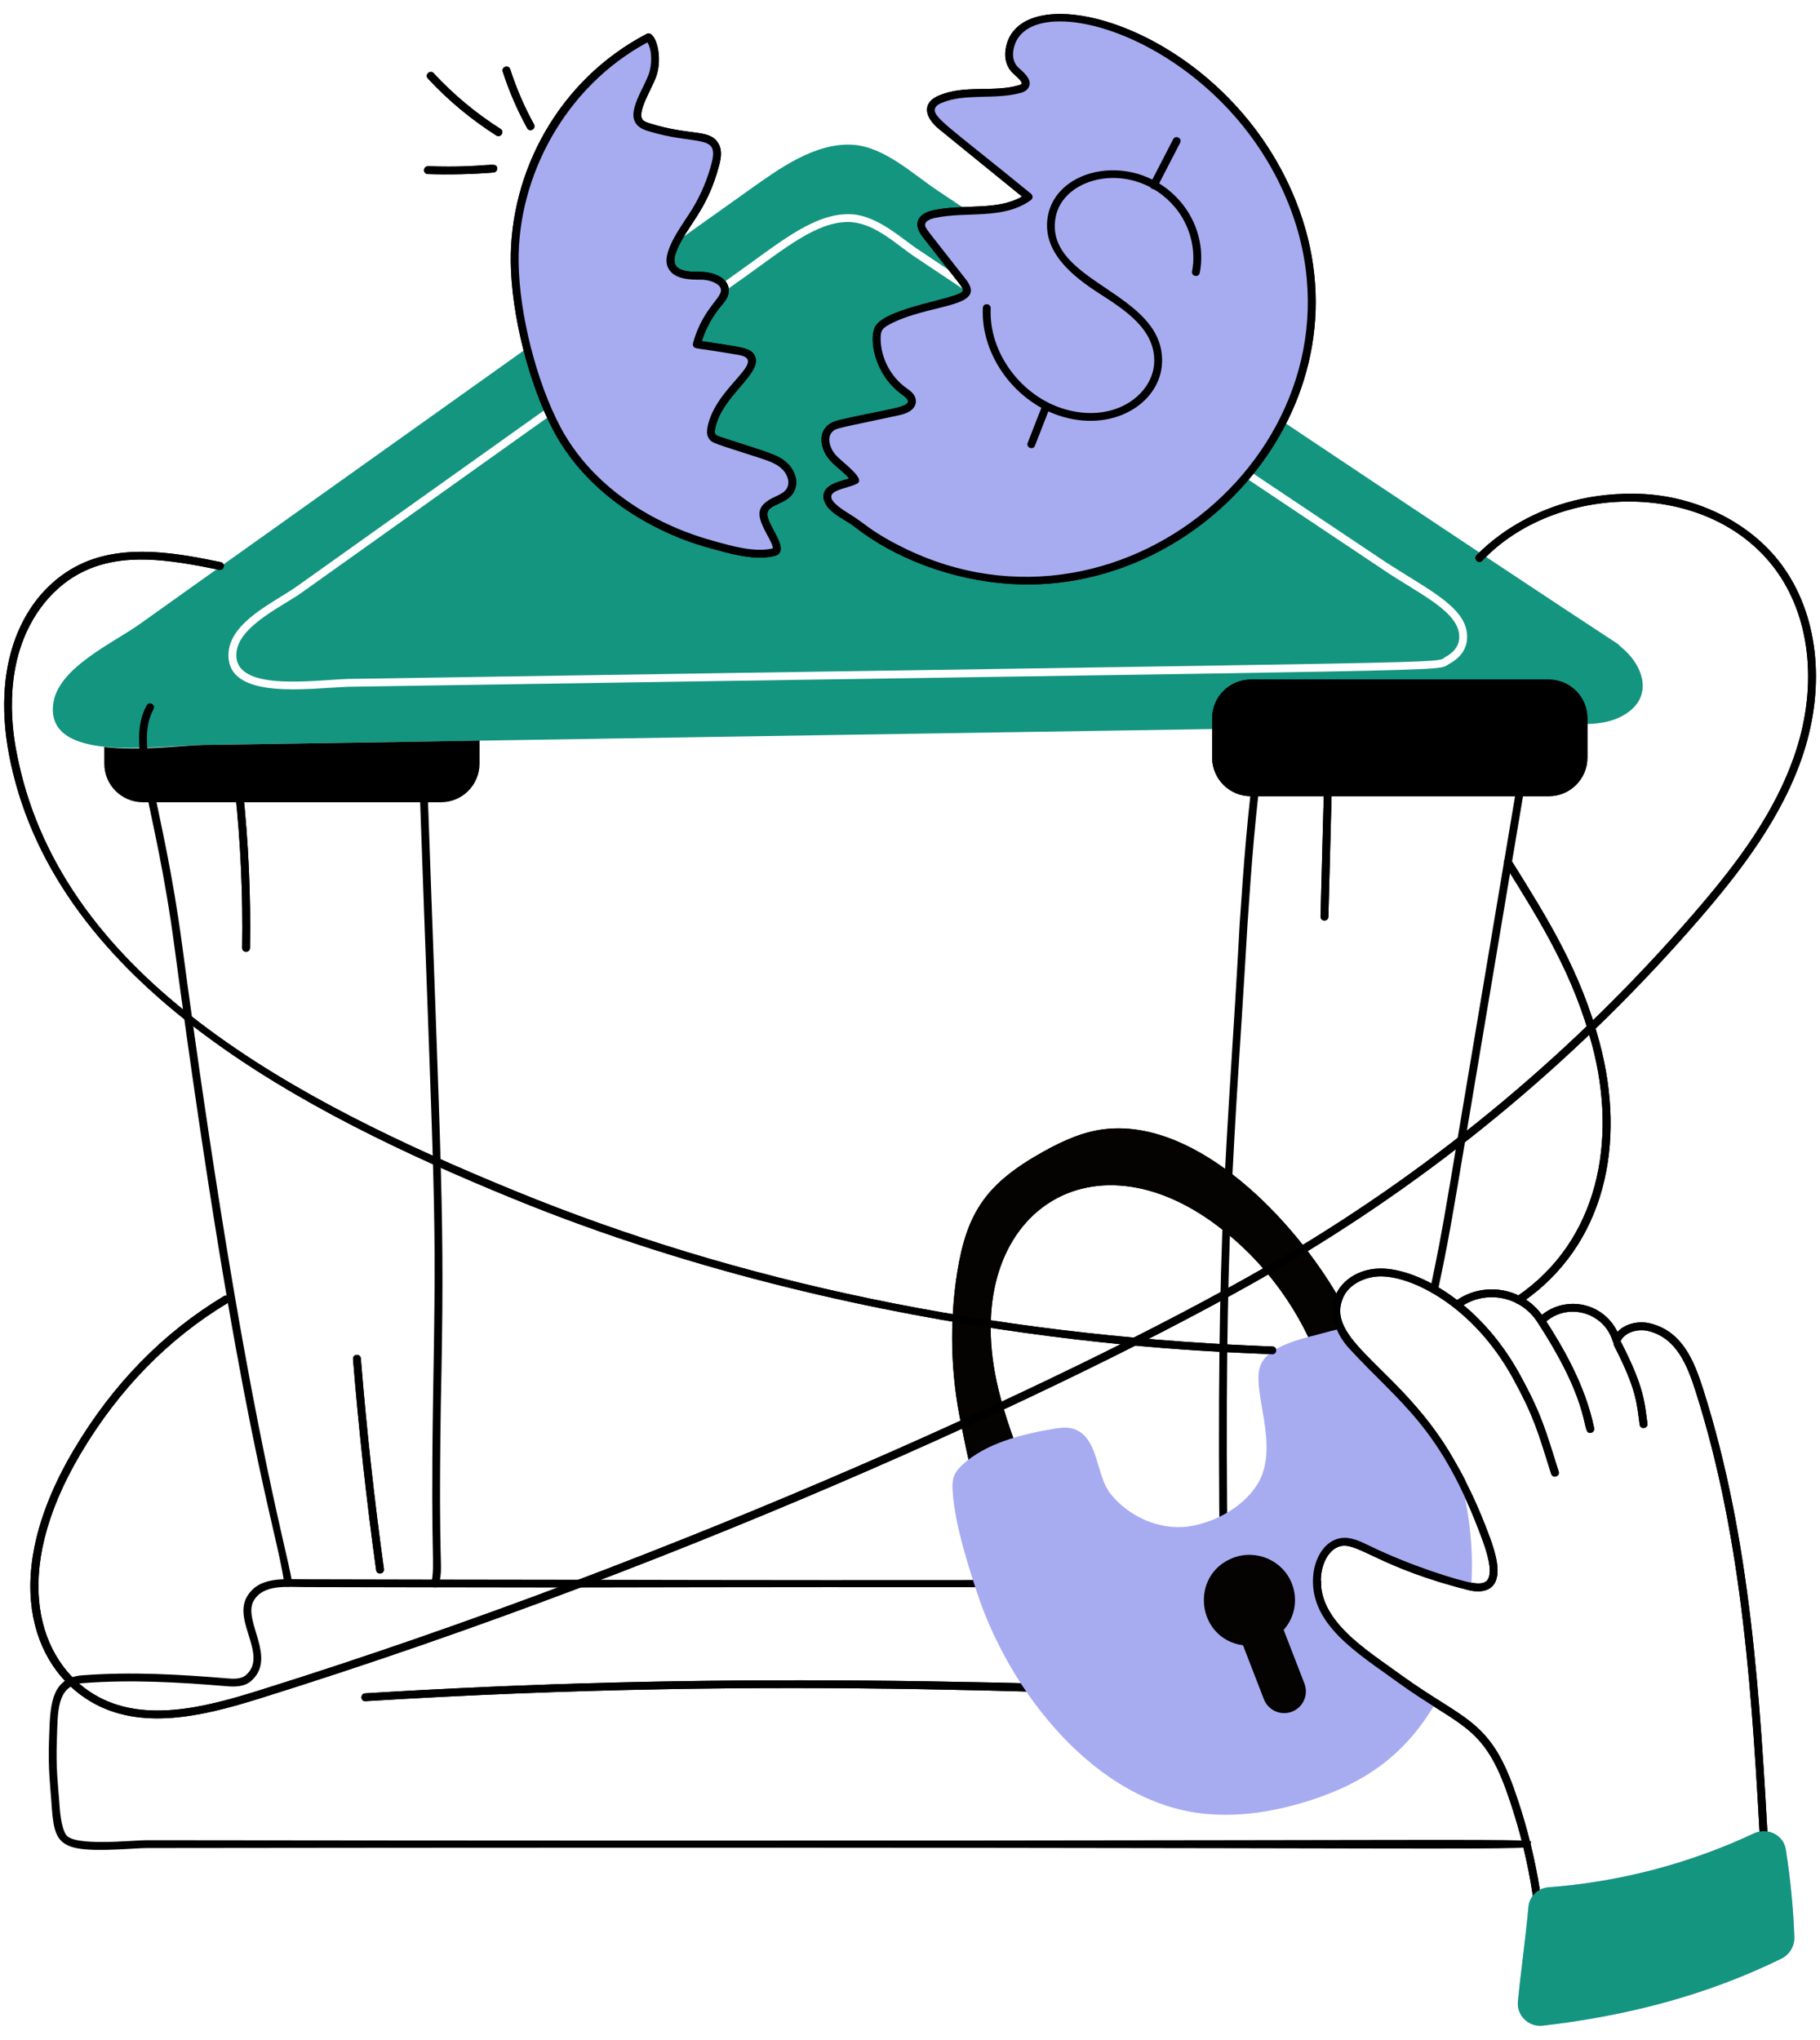 <svg xmlns="http://www.w3.org/2000/svg" width="116" height="130" viewBox="0 0 116 130" fill="none"><path d="M93 40.729C92.95 41.199 92.66 41.579 92.13 41.869C91.326 42.308 95.704 42.117 22.21 43.269C19.878 43.35 14.84 44.113 15.07 41.589C15.227 39.868 18.085 38.608 19.27 37.739C48.553 16.876 47.044 17.953 47.46 17.659C50.005 15.843 52.033 14.149 54.04 14.149C55.717 14.149 57.146 15.607 58.34 16.389L88.13 36.289C90.434 37.86 93.17 39.02 93 40.729Z" fill="#149580"></path><path d="M103.35 41.258C102.191 40.306 109.31 45.346 59.78 12.159C58.17 11.089 56.39 9.379 54.39 9.229C51.95 9.059 49.62 10.779 47.73 12.119C45.808 13.493 10.135 38.897 8.94 39.749C7.19 41.008 3.59 42.589 3.38 44.959C3.034 48.644 9.95 47.527 12.93 47.479C26.812 47.264 43.996 46.991 52.71 46.849C91.48 46.236 94.891 46.193 98.96 46.119C100.43 46.099 102.06 46.359 103.4 45.629C105.46 44.508 104.79 42.449 103.35 41.258ZM92.37 42.309C91.406 42.829 95.745 42.617 22.21 43.769C19.666 43.861 14.56 44.639 14.56 41.758C14.56 39.634 17.541 38.371 18.98 37.329C32.673 27.578 43.902 19.594 47.17 17.249C49.792 15.383 52.014 13.503 54.33 13.659C56.018 13.791 57.501 15.249 58.62 15.969L88.4 35.879C91.23 37.703 93.68 38.82 93.5 40.779C93.46 41.219 93.23 41.839 92.37 42.309Z" fill="#149580"></path><path d="M89.622 108.685C69.225 107.951 50.163 106.767 23.303 108.418C22.968 108.452 22.945 107.938 23.272 107.919C45.053 106.58 64.096 107.003 89.633 108.186C89.957 108.201 89.945 108.685 89.622 108.685Z" fill="black"></path><path d="M98.714 50.743H79.718C78.359 50.743 77.257 49.641 77.257 48.281V45.774C77.257 44.414 78.359 43.312 79.718 43.312H98.714C100.074 43.312 101.176 44.414 101.176 45.774V48.281C101.176 49.641 100.074 50.743 98.714 50.743Z" fill="black"></path><path d="M73.958 34.809C84.586 28.862 86.961 15.771 78.354 6.675C76.564 4.784 74.406 3.23 72.019 2.185C70.268 1.419 67.41 0.606 65.558 1.501C64.456 2.033 63.851 3.684 64.757 4.508C65.075 4.797 65.575 5.198 65.291 5.521C65.216 5.608 65.1 5.647 64.99 5.678C63.345 6.142 61.504 5.658 59.93 6.322C59.008 6.711 59.253 7.421 60.024 8.047C61.87 9.547 63.716 11.047 65.561 12.547C63.889 13.77 61.551 13.207 59.527 13.646C59.175 13.723 58.768 13.899 58.718 14.255C58.681 14.511 58.849 14.745 59.008 14.948C61.467 18.088 61.71 18.255 61.6 18.612C61.395 19.276 58.464 19.434 56.555 20.467C56.04 20.745 55.876 20.98 55.878 21.568C55.883 22.879 56.553 24.171 57.621 24.931C57.845 25.09 58.111 25.269 58.126 25.543C58.148 25.932 57.673 26.129 57.291 26.21C53.2 27.086 53.168 27.036 52.855 27.359C52.387 27.843 52.64 28.676 53.092 29.175C53.543 29.675 54.16 30.027 54.514 30.6C53.925 30.923 52.26 31.003 52.862 32.032C53.186 32.586 54.101 32.961 54.609 33.364C59.509 37.249 67.452 38.449 73.958 34.809Z" fill="#A7ACF1"></path><path d="M64.604 37.225C60.631 37.019 56.918 35.511 54.454 33.56C53.951 33.162 53.009 32.782 52.646 32.158C52.477 31.87 52.439 31.605 52.532 31.37C52.746 30.827 53.565 30.677 54.125 30.491C53.79 30.092 53.298 29.775 52.906 29.343C52.356 28.734 52.12 27.761 52.675 27.185C52.973 26.879 53.406 26.786 53.722 26.718C57.116 25.934 58.647 25.96 57.497 25.15C55.723 23.887 55.348 21.561 55.793 20.799C56.506 19.569 61.208 19.033 61.362 18.538C61.422 18.343 61.251 18.236 58.811 15.103C58.113 14.208 58.564 13.6 59.474 13.403C61.403 12.983 63.569 13.45 65.138 12.526L59.867 8.241C58.897 7.454 58.762 6.545 59.833 6.092C61.51 5.384 63.267 5.904 64.923 5.438C64.973 5.424 65.069 5.396 65.103 5.357C65.201 5.245 64.881 4.955 64.589 4.693C64.177 4.319 64 3.775 64.09 3.162C64.823 -1.914 78.112 1.613 82.588 12.798C87.65 25.444 76.769 37.86 64.604 37.225ZM64.584 3.234C64.519 3.678 64.64 4.064 64.924 4.323L64.998 4.389C65.337 4.693 65.905 5.201 65.48 5.686C65.363 5.819 65.209 5.876 65.058 5.919C63.441 6.374 61.507 5.928 60.027 6.553C59.81 6.644 59.688 6.733 59.63 6.84C59.313 7.417 60.37 7.972 65.719 12.353C65.847 12.457 65.841 12.653 65.709 12.749C63.958 14.03 61.582 13.456 59.58 13.891C59.445 13.92 59.002 14.035 58.965 14.29C58.931 14.532 59.033 14.559 61.561 17.802C63.015 19.661 59.196 19.322 56.675 20.686C56.228 20.927 56.128 21.084 56.128 21.568C56.133 22.801 56.76 24.012 57.765 24.727C58.025 24.91 58.354 25.143 58.376 25.53C58.401 25.971 58.025 26.309 57.344 26.455C53.386 27.313 53.299 27.26 53.035 27.533C52.687 27.893 52.889 28.579 53.277 29.008C53.728 29.507 55.198 30.51 54.633 30.82C53.847 31.25 51.651 31.24 54.121 32.742C55.184 33.39 55.472 33.862 57.553 34.893C71.879 41.997 87.974 27.597 82.123 12.984C77.842 2.276 65.23 -1.178 64.584 3.234Z" fill="black"></path><path d="M67.793 26.578C64.757 25.725 62.496 22.671 62.643 19.625C62.66 19.288 63.159 19.323 63.143 19.65C63.007 22.472 65.108 25.305 67.927 26.096C71.09 26.986 73.511 25.115 73.566 23.067C73.624 20.995 71.724 19.772 70.048 18.694C68.352 17.602 66.448 16.068 66.768 13.881C67.248 10.604 72.451 9.576 75.253 12.868C76.323 14.129 76.777 15.818 76.468 17.388C76.403 17.716 75.912 17.613 75.977 17.291C76.254 15.891 75.83 14.32 74.872 13.192C72.286 10.151 67.67 11.182 67.262 13.953C66.662 18.05 74.191 18.595 74.066 23.081C73.996 25.572 71.154 27.521 67.793 26.578Z" fill="black"></path><path d="M73.315 11.694L74.773 8.873C74.924 8.581 75.369 8.808 75.216 9.103L73.758 11.923C73.609 12.216 73.162 11.989 73.315 11.694Z" fill="black"></path><path d="M65.501 28.221L66.4 25.918C66.519 25.609 66.987 25.792 66.865 26.099L65.966 28.403C65.846 28.711 65.379 28.528 65.501 28.221Z" fill="black"></path><path d="M45.275 34.677C41.249 33.549 37.471 31.047 35.507 27.348C33.947 24.411 32.845 20.022 32.806 16.699C32.739 11.121 35.796 5.269 41.336 2.38C41.856 2.944 41.838 4.146 41.564 4.862C41.29 5.579 40.842 6.231 40.669 6.978C40.509 7.667 40.759 7.919 41.319 8.094C43.975 8.929 45.112 8.459 45.582 9.288C45.775 9.627 45.703 10.049 45.606 10.426C45.335 11.484 44.907 12.501 44.341 13.435C43.793 14.341 42.492 16.009 42.767 16.858C42.986 17.534 43.902 17.583 44.612 17.573C45.322 17.564 46.263 17.876 46.198 18.583C46.132 19.291 45.029 19.655 44.41 21.945C47.142 22.377 47.755 22.366 47.911 22.86C48.18 23.714 45.711 25.246 45.336 27.287C45.245 27.783 45.417 27.945 45.868 28.093C49.046 29.129 49.454 29.212 49.959 29.655C50.368 30.013 50.624 30.603 50.432 31.112C50.137 31.891 49.046 31.838 48.723 32.468C48.306 33.282 50.128 35 49.287 35.197C49.105 35.24 46.491 35.017 45.275 34.677Z" fill="#A7ACF1"></path><path d="M45.401 34.972C45.189 34.9 43.471 34.539 41.197 33.278C38.577 31.823 36.533 29.813 35.286 27.466C33.719 24.515 32.596 20.089 32.555 16.702C32.487 10.958 35.604 5.087 41.22 2.158C41.758 1.882 42.306 3.618 41.798 4.951C41.496 5.737 40.596 7.155 40.956 7.625C41.045 7.739 41.22 7.802 41.393 7.856C44.064 8.696 45.244 8.183 45.8 9.164C46.035 9.58 45.957 10.067 45.848 10.488C45.071 13.516 43.709 14.429 43.092 16.076C42.689 17.148 43.458 17.341 44.609 17.323C45.492 17.326 46.529 17.723 46.447 18.606C46.411 18.985 46.161 19.265 45.949 19.517C45.405 20.168 44.987 20.932 44.73 21.742C47.236 22.139 47.939 22.119 48.149 22.784C48.493 23.874 45.956 25.297 45.582 27.332C45.519 27.675 45.586 27.739 45.946 27.855C49.025 28.859 49.554 28.969 50.124 29.467C50.571 29.859 50.913 30.547 50.665 31.2C50.471 31.713 50.017 31.923 49.617 32.108C48.779 32.495 48.681 32.644 49.339 33.854C49.682 34.487 50.083 35.268 49.344 35.441C49.155 35.485 48.952 35.514 48.739 35.529C47.657 35.602 46.435 35.263 45.401 34.972ZM41.264 2.701C36.011 5.529 32.991 11.255 33.055 16.696C33.095 20.012 34.194 24.343 35.727 27.231C36.928 29.493 38.904 31.433 41.439 32.841C43.552 34.012 45.377 34.437 45.537 34.49C46.677 34.812 48.116 35.215 49.23 34.954C49.26 34.968 49.264 34.947 49.255 34.892C49.222 34.687 49.058 34.385 48.899 34.093C48.216 32.839 48.118 32.249 49.407 31.654C49.752 31.495 50.076 31.345 50.197 31.023C50.359 30.596 50.101 30.112 49.794 29.843C49.417 29.512 48.888 29.341 48.424 29.189C45.508 28.239 45.364 28.261 45.161 27.913C45.031 27.69 45.054 27.438 45.09 27.243C45.574 24.613 49.122 22.944 47.008 22.609C44.268 22.145 44.311 22.25 44.2 22.08C44.162 22.021 44.15 21.948 44.169 21.879C44.853 19.353 46.403 18.836 45.826 18.211C45.61 17.977 45.085 17.811 44.615 17.823C44.09 17.826 42.824 17.847 42.529 16.936C42.209 15.941 43.561 14.241 44.128 13.305C44.682 12.39 45.098 11.401 45.364 10.364C45.844 8.487 44.348 9.308 41.244 8.333C39.48 7.781 40.859 6.007 41.331 4.773C41.565 4.16 41.58 3.219 41.264 2.701Z" fill="black"></path><path d="M85.745 89.038C84.905 89.008 84.485 88.028 84.215 87.229C82.975 83.618 80.625 80.388 77.565 78.099C69.071 71.72 60.761 77.949 63.775 89.079C64.802 92.945 66.704 96.341 66.605 97.528C66.565 98.008 66.255 98.499 65.785 98.599C65.495 98.659 65.195 98.569 64.925 98.449C62.415 97.359 61.765 93.209 61.265 90.778C60.595 87.599 60.505 84.298 61.015 81.079C61.632 77.245 62.881 75.409 66.535 73.379C67.795 72.679 69.135 72.079 70.555 71.949C76.414 71.388 82.477 77.739 85.335 82.709C85.016 83.346 85.162 84.65 86.155 85.749C86.495 86.118 86.845 86.479 87.195 86.829C87.195 86.849 87.205 86.868 87.205 86.888C87.335 87.729 86.765 89.079 85.745 89.038Z" fill="#040301"></path><path d="M82.342 100.932C82.747 101.977 82.508 103.102 81.816 103.876L83.139 107.294C83.415 108.008 83.061 108.811 82.347 109.087C81.633 109.363 80.831 109.008 80.555 108.294L79.225 104.858C76.269 104.448 75.793 100.368 78.587 99.287C80.072 98.713 81.768 99.447 82.342 100.932Z" fill="#040301"></path><path d="M96.654 82.641C101.905 79.085 103.083 72.67 101.484 66.633C100.287 62.118 98.251 58.857 95.893 55.081C95.716 54.798 96.147 54.538 96.317 54.816C98.696 58.626 100.751 61.917 101.967 66.505C103.64 72.82 102.375 79.369 96.935 83.055C96.66 83.24 96.382 82.827 96.654 82.641Z" fill="black"></path><path d="M81.094 86.315C81.091 86.315 81.089 86.315 81.086 86.315C79.828 86.164 56.509 86.138 32.658 76.373C19.367 70.932 3.721 62.857 0.676 48.593L0.591 48.178C-0.64 41.801 1.79 37.564 5.101 35.972C7.986 34.584 11.501 35.301 14.066 35.824C14.39 35.89 14.292 36.379 13.966 36.314C10.73 35.654 7.845 35.207 5.318 36.423C3.437 37.327 1.956 39.152 1.254 41.43C0.203 44.833 1.147 48.303 1.166 48.491C4.144 62.443 18.852 70.181 32.847 75.91C47.069 81.733 63.02 85.055 80.258 85.781L81.103 85.815C81.429 85.827 81.419 86.315 81.094 86.315Z" fill="black"></path><path d="M5.758 108.43C2.014 106.199 -0.081 100.433 4.74 92.338C7.202 88.201 10.405 84.927 14.258 82.611C14.54 82.441 14.8 82.868 14.516 83.039C10.734 85.313 7.59 88.528 5.17 92.594C0.507 100.424 2.543 105.933 6.013 108C9.071 109.824 12.973 108.839 16.39 107.772C43.429 99.33 69.881 87.161 81.93 80.005C91.748 74.177 100.509 66.84 107.971 58.197C110.576 55.182 113.164 51.844 114.463 47.869C115.859 43.594 115.362 39.256 113.134 36.263C108.895 30.574 99.461 30.746 94.688 35.518L94.469 35.739C94.239 35.972 93.879 35.623 94.113 35.386C94.213 35.322 97.611 31.383 104.161 31.467C107.895 31.492 111.487 33.216 113.534 35.965C115.86 39.087 116.384 43.596 114.937 48.025C113.608 52.094 110.862 55.616 108.35 58.525C100.852 67.208 92.049 74.579 82.186 80.435C70.555 87.341 44.444 99.537 16.539 108.249C12.963 109.365 8.972 110.347 5.758 108.43Z" fill="black"></path><path d="M15.434 60.407C15.491 57.051 15.336 53.663 14.974 50.338C14.94 50.016 15.434 49.946 15.472 50.284C15.836 53.63 15.991 57.039 15.934 60.415C15.93 60.746 15.43 60.741 15.434 60.407Z" fill="black"></path><path d="M23.973 100.067C23.36 95.635 22.864 91.11 22.5 86.617C22.472 86.289 22.972 86.245 22.998 86.577C23.362 91.06 23.856 95.576 24.47 99.999C24.514 100.325 24.02 100.4 23.973 100.067Z" fill="black"></path><path d="M84.166 58.411L84.439 48.136C84.449 47.803 84.949 47.817 84.939 48.15L84.666 58.425C84.656 58.758 84.156 58.744 84.166 58.411Z" fill="black"></path><path d="M98.095 126.049C98.085 121.953 97.377 117.924 95.99 114.073C94.484 109.908 92.967 110.016 89.108 107.231C86.649 105.425 83.313 103.509 83.716 100.258C83.838 99.282 84.411 98.216 85.42 98.032C86.071 97.921 86.677 98.22 87.263 98.503C89.926 99.802 92.967 100.736 93.815 100.872C94.302 100.966 94.629 100.912 94.791 100.712C95.076 100.35 94.979 99.499 94.5 98.184C91.816 90.858 89.07 89.291 85.97 85.917C84.442 84.23 85.073 82.578 85.077 82.678C85.08 82.671 85.106 82.606 85.11 82.599L85.127 82.542C85.553 81.552 86.621 80.897 87.855 80.848C90.1 80.754 94.238 82.786 96.885 87.628C98.23 90.09 98.492 91.072 99.344 93.784C99.444 94.097 98.966 94.252 98.867 93.934C98.02 91.238 97.761 90.275 96.445 87.868C93.902 83.213 89.924 81.262 87.875 81.348C87.019 81.382 85.983 81.818 85.594 82.718L85.57 82.793L85.546 82.853C84.575 85.543 89.434 87.342 92.653 93.005C92.757 93.182 93.403 94.316 93.422 94.437C93.467 94.538 94.169 95.826 94.969 98.012C95.321 98.976 95.724 100.336 95.181 101.023C94.799 101.498 94.061 101.476 93.516 101.319C88.091 99.951 86.574 98.341 85.507 98.525C84.751 98.663 84.311 99.526 84.213 100.319C83.849 103.256 87.118 105.151 89.402 106.827C93.252 109.595 94.893 109.575 96.461 113.904C97.832 117.714 98.549 121.696 98.594 125.745C103.441 124.776 108.176 122.697 112.673 119.563C112.942 119.374 113.23 119.783 112.958 119.973C108.313 123.211 103.413 125.338 98.392 126.294C98.238 126.323 98.095 126.205 98.095 126.049Z" fill="black"></path><path d="M112.231 118.231C111.685 108.412 111.12 98.258 108.084 88.711C107.537 86.994 106.853 85.28 105.068 84.83C104.415 84.666 103.534 84.883 103.264 85.525C103.167 85.757 102.857 85.711 102.794 85.498C102.239 83.596 99.83 82.95 98.406 84.351C98.289 84.463 98.101 84.44 98.017 84.305C96.966 82.608 94.683 82.157 93.065 83.323C92.793 83.517 92.507 83.111 92.772 82.918C94.498 81.674 96.964 82.007 98.277 83.797C99.837 82.543 102.182 83.017 103.092 84.885C103.6 84.335 104.48 84.166 105.191 84.346C107.224 84.858 107.97 86.708 108.56 88.559C111.616 98.167 112.182 108.353 112.731 118.204C112.748 118.535 112.251 118.564 112.231 118.231Z" fill="black"></path><path d="M104.505 90.796C104.316 89.405 104.313 88.565 102.879 85.768C102.728 85.472 103.171 85.248 103.324 85.54C104.82 88.46 104.816 89.394 105.001 90.728C105.045 91.056 104.551 91.123 104.505 90.796Z" fill="black"></path><path d="M98.067 84.384C97.887 84.106 98.307 83.834 98.487 84.111C99.56 85.765 101.051 88.281 101.605 91.019C101.633 91.154 101.545 91.286 101.41 91.313C100.715 91.456 101.643 89.891 98.067 84.384Z" fill="black"></path><path d="M114.365 123.457C114.298 121.58 114.109 119.718 113.82 117.87C113.67 116.932 112.644 116.444 111.783 116.848C107.689 118.768 103.214 119.945 98.71 120.279C98.016 120.33 97.476 120.849 97.416 121.543C97.238 123.518 96.941 125.573 96.746 127.563C96.658 128.452 97.438 129.202 98.324 129.1C103.648 128.481 108.729 127.188 113.546 124.823C114.056 124.572 114.385 124.027 114.365 123.457Z" fill="#A7ACF1"></path><path d="M31.634 8.636C30.031 7.618 28.562 6.396 27.271 5.004C27.047 4.762 27.413 4.422 27.638 4.664C28.9 6.025 30.335 7.219 31.902 8.214C32.185 8.391 31.909 8.812 31.634 8.636Z" fill="black"></path><path d="M33.597 8.165C32.968 7.021 32.445 5.811 32.044 4.569C31.942 4.252 32.42 4.102 32.52 4.415C32.911 5.627 33.421 6.807 34.035 7.924C34.194 8.214 33.755 8.454 33.597 8.165Z" fill="black"></path><path d="M27.266 11.093C26.942 11.082 26.948 10.599 27.284 10.593C31.148 10.723 31.647 10.239 31.688 10.726C31.7 10.864 31.596 10.984 31.46 10.995C30.104 11.104 28.698 11.141 27.266 11.093Z" fill="black"></path><path d="M91.16 82.138C92.135 77.465 91.654 79.901 96.779 49.467C96.836 49.136 97.327 49.227 97.271 49.55C92.164 79.889 92.667 77.352 91.65 82.24C91.58 82.565 91.094 82.461 91.16 82.138Z" fill="black"></path><path d="M77.776 100.946C77.755 100.643 77.753 100.321 77.75 99.978C77.475 77.93 78.228 73.399 79.016 58.822C79.27 55.064 79.52 51.674 80.007 48.243C80.055 47.913 80.548 47.988 80.502 48.314C80.017 51.727 79.768 55.108 79.514 58.856C78.68 73.234 77.98 78.394 78.25 99.974C78.253 100.307 78.255 100.618 78.274 100.911C78.298 101.243 77.798 101.278 77.776 100.946Z" fill="black"></path><path d="M18.117 100.913C17.633 97.347 15.294 91.564 11.127 60.402C9.874 50.923 7.961 47.515 9.345 44.959C9.502 44.669 9.942 44.906 9.785 45.197C8.525 47.522 10.374 50.901 11.623 60.336C15.586 90.001 18.315 98.711 18.613 100.844C18.657 101.171 18.164 101.245 18.117 100.913Z" fill="black"></path><path d="M27.499 100.874C27.742 99.544 27.444 99.615 27.595 89.585C27.829 75.895 27.738 78.423 26.655 47.667C26.643 47.341 27.143 47.311 27.155 47.65C28.155 76.051 28.36 77.155 28.095 89.592C27.925 100.851 28.275 99.409 27.991 100.964C27.93 101.289 27.44 101.199 27.499 100.874Z" fill="black"></path><path d="M3.266 114.708C3.211 113.889 3.055 112.734 3.125 110.869C3.2 108.911 3.143 106.916 5.258 106.769C8.394 106.532 11.504 106.719 14.395 106.959C14.852 107.004 15.36 107.028 15.671 106.76C17.099 105.517 14.844 103.35 15.727 101.785C16.47 100.464 18.05 100.649 19.435 100.649C20.433 100.654 33.173 100.678 36.035 100.678C86.797 100.796 84.195 100.436 84.195 100.928C84.195 101.415 86.809 101.061 36.035 101.178C33.173 101.178 20.431 101.154 19.434 101.149C18.259 101.149 16.771 100.949 16.163 102.031C15.451 103.292 17.697 105.66 15.999 107.137C15.561 107.517 14.947 107.515 14.35 107.457C11.482 107.219 8.395 107.032 5.294 107.268C3.575 107.388 3.691 109.138 3.625 110.888C3.556 112.67 3.704 113.797 3.765 114.674C3.817 115.442 3.882 116.397 4.199 116.919C4.673 117.705 8.437 117.279 9.355 117.279C103.11 117.397 97.535 117.031 97.535 117.529C97.535 118.057 100.364 117.663 9.355 117.779C9.128 117.779 8.793 117.799 8.399 117.823C3.577 118.114 3.463 117.665 3.266 114.708Z" fill="black"></path><path d="M89.622 108.685C69.225 107.951 50.163 106.767 23.303 108.418C22.968 108.452 22.945 107.938 23.272 107.919C45.053 106.58 64.096 107.003 89.633 108.186C89.957 108.201 89.945 108.685 89.622 108.685Z" fill="black"></path><path d="M30.565 47.199V48.669C30.565 50.028 29.465 51.129 28.105 51.129H9.105C7.745 51.129 6.645 50.028 6.645 48.669V47.608C8.895 47.879 11.685 47.499 12.925 47.479C26.408 47.27 27.992 47.25 30.565 47.199Z" fill="black"></path><path d="M98.714 50.743H79.718C78.359 50.743 77.257 49.641 77.257 48.281V45.774C77.257 44.414 78.359 43.312 79.718 43.312H98.714C100.074 43.312 101.176 44.414 101.176 45.774V48.281C101.176 49.641 100.074 50.743 98.714 50.743Z" fill="black"></path><path d="M73.958 34.809C84.586 28.862 86.961 15.771 78.354 6.675C76.564 4.784 74.406 3.23 72.019 2.185C70.268 1.419 67.41 0.606 65.558 1.501C64.456 2.033 63.851 3.684 64.757 4.508C65.075 4.797 65.575 5.198 65.291 5.521C65.216 5.608 65.1 5.647 64.99 5.678C63.345 6.142 61.504 5.658 59.93 6.322C59.008 6.711 59.253 7.421 60.024 8.047C61.87 9.547 63.716 11.047 65.561 12.547C63.889 13.77 61.551 13.207 59.527 13.646C59.175 13.723 58.768 13.899 58.718 14.255C58.681 14.511 58.849 14.745 59.008 14.948C61.467 18.088 61.71 18.255 61.6 18.612C61.395 19.276 58.464 19.434 56.555 20.467C56.04 20.745 55.876 20.98 55.878 21.568C55.883 22.879 56.553 24.171 57.621 24.931C57.845 25.09 58.111 25.269 58.126 25.543C58.148 25.932 57.673 26.129 57.291 26.21C53.2 27.086 53.168 27.036 52.855 27.359C52.387 27.843 52.64 28.676 53.092 29.175C53.543 29.675 54.16 30.027 54.514 30.6C53.925 30.923 52.26 31.003 52.862 32.032C53.186 32.586 54.101 32.961 54.609 33.364C59.509 37.249 67.452 38.449 73.958 34.809Z" fill="#A7ACF1"></path><path d="M64.604 37.225C60.631 37.019 56.918 35.511 54.454 33.56C53.951 33.162 53.009 32.782 52.646 32.158C52.477 31.87 52.439 31.605 52.532 31.37C52.746 30.827 53.565 30.677 54.125 30.491C53.79 30.092 53.298 29.775 52.906 29.343C52.356 28.734 52.12 27.761 52.675 27.185C52.973 26.879 53.406 26.786 53.722 26.718C57.116 25.934 58.647 25.96 57.497 25.15C55.723 23.887 55.348 21.561 55.793 20.799C56.506 19.569 61.208 19.033 61.362 18.538C61.422 18.343 61.251 18.236 58.811 15.103C58.113 14.208 58.564 13.6 59.474 13.403C61.403 12.983 63.569 13.45 65.138 12.526L59.867 8.241C58.897 7.454 58.762 6.545 59.833 6.092C61.51 5.384 63.267 5.904 64.923 5.438C64.973 5.424 65.069 5.396 65.103 5.357C65.201 5.245 64.881 4.955 64.589 4.693C64.177 4.319 64 3.775 64.09 3.162C64.823 -1.914 78.112 1.613 82.588 12.798C87.65 25.444 76.769 37.86 64.604 37.225ZM64.584 3.234C64.519 3.678 64.64 4.064 64.924 4.323L64.998 4.389C65.337 4.693 65.905 5.201 65.48 5.686C65.363 5.819 65.209 5.876 65.058 5.919C63.441 6.374 61.507 5.928 60.027 6.553C59.81 6.644 59.688 6.733 59.63 6.84C59.313 7.417 60.37 7.972 65.719 12.353C65.847 12.457 65.841 12.653 65.709 12.749C63.958 14.03 61.582 13.456 59.58 13.891C59.445 13.92 59.002 14.035 58.965 14.29C58.931 14.532 59.033 14.559 61.561 17.802C63.015 19.661 59.196 19.322 56.675 20.686C56.228 20.927 56.128 21.084 56.128 21.568C56.133 22.801 56.76 24.012 57.765 24.727C58.025 24.91 58.354 25.143 58.376 25.53C58.401 25.971 58.025 26.309 57.344 26.455C53.386 27.313 53.299 27.26 53.035 27.533C52.687 27.893 52.889 28.579 53.277 29.008C53.728 29.507 55.198 30.51 54.633 30.82C53.847 31.25 51.651 31.24 54.121 32.742C55.184 33.39 55.472 33.862 57.553 34.893C71.879 41.997 87.974 27.597 82.123 12.984C77.842 2.276 65.23 -1.178 64.584 3.234Z" fill="black"></path><path d="M67.793 26.578C64.757 25.725 62.496 22.671 62.643 19.625C62.66 19.288 63.159 19.323 63.143 19.65C63.007 22.472 65.108 25.305 67.927 26.096C71.09 26.986 73.511 25.115 73.566 23.067C73.624 20.995 71.724 19.772 70.048 18.694C68.352 17.602 66.448 16.068 66.768 13.881C67.248 10.604 72.451 9.576 75.253 12.868C76.323 14.129 76.777 15.818 76.468 17.388C76.403 17.716 75.912 17.613 75.977 17.291C76.254 15.891 75.83 14.32 74.872 13.192C72.286 10.151 67.67 11.182 67.262 13.953C66.662 18.05 74.191 18.595 74.066 23.081C73.996 25.572 71.154 27.521 67.793 26.578Z" fill="black"></path><path d="M73.315 11.694L74.773 8.873C74.924 8.581 75.369 8.808 75.216 9.103L73.758 11.923C73.609 12.216 73.162 11.989 73.315 11.694Z" fill="black"></path><path d="M65.501 28.221L66.4 25.918C66.519 25.609 66.987 25.792 66.865 26.099L65.966 28.403C65.846 28.711 65.379 28.528 65.501 28.221Z" fill="black"></path><path d="M45.275 34.677C41.249 33.549 37.471 31.047 35.507 27.348C33.947 24.411 32.845 20.022 32.806 16.699C32.739 11.121 35.796 5.269 41.336 2.38C41.856 2.944 41.838 4.146 41.564 4.862C41.29 5.579 40.842 6.231 40.669 6.978C40.509 7.667 40.759 7.919 41.319 8.094C43.975 8.929 45.112 8.459 45.582 9.288C45.775 9.627 45.703 10.049 45.606 10.426C45.335 11.484 44.907 12.501 44.341 13.435C43.793 14.341 42.492 16.009 42.767 16.858C42.986 17.534 43.902 17.583 44.612 17.573C45.322 17.564 46.263 17.876 46.198 18.583C46.132 19.291 45.029 19.655 44.41 21.945C47.142 22.377 47.755 22.366 47.911 22.86C48.18 23.714 45.711 25.246 45.336 27.287C45.245 27.783 45.417 27.945 45.868 28.093C49.046 29.129 49.454 29.212 49.959 29.655C50.368 30.013 50.624 30.603 50.432 31.112C50.137 31.891 49.046 31.838 48.723 32.468C48.306 33.282 50.128 35 49.287 35.197C49.105 35.24 46.491 35.017 45.275 34.677Z" fill="#A7ACF1"></path><path d="M45.401 34.972C45.189 34.9 43.471 34.539 41.197 33.278C38.577 31.823 36.533 29.813 35.286 27.466C33.719 24.515 32.596 20.089 32.555 16.702C32.487 10.958 35.604 5.087 41.22 2.158C41.758 1.882 42.306 3.618 41.798 4.951C41.496 5.737 40.596 7.155 40.956 7.625C41.045 7.739 41.22 7.802 41.393 7.856C44.064 8.696 45.244 8.183 45.8 9.164C46.035 9.58 45.957 10.067 45.848 10.488C45.071 13.516 43.709 14.429 43.092 16.076C42.689 17.148 43.458 17.341 44.609 17.323C45.492 17.326 46.529 17.723 46.447 18.606C46.411 18.985 46.161 19.265 45.949 19.517C45.405 20.168 44.987 20.932 44.73 21.742C47.236 22.139 47.939 22.119 48.149 22.784C48.493 23.874 45.956 25.297 45.582 27.332C45.519 27.675 45.586 27.739 45.946 27.855C49.025 28.859 49.554 28.969 50.124 29.467C50.571 29.859 50.913 30.547 50.665 31.2C50.471 31.713 50.017 31.923 49.617 32.108C48.779 32.495 48.681 32.644 49.339 33.854C49.682 34.487 50.083 35.268 49.344 35.441C49.155 35.485 48.952 35.514 48.739 35.529C47.657 35.602 46.435 35.263 45.401 34.972ZM41.264 2.701C36.011 5.529 32.991 11.255 33.055 16.696C33.095 20.012 34.194 24.343 35.727 27.231C36.928 29.493 38.904 31.433 41.439 32.841C43.552 34.012 45.377 34.437 45.537 34.49C46.677 34.812 48.116 35.215 49.23 34.954C49.26 34.968 49.264 34.947 49.255 34.892C49.222 34.687 49.058 34.385 48.899 34.093C48.216 32.839 48.118 32.249 49.407 31.654C49.752 31.495 50.076 31.345 50.197 31.023C50.359 30.596 50.101 30.112 49.794 29.843C49.417 29.512 48.888 29.341 48.424 29.189C45.508 28.239 45.364 28.261 45.161 27.913C45.031 27.69 45.054 27.438 45.09 27.243C45.574 24.613 49.122 22.944 47.008 22.609C44.268 22.145 44.311 22.25 44.2 22.08C44.162 22.021 44.15 21.948 44.169 21.879C44.853 19.353 46.403 18.836 45.826 18.211C45.61 17.977 45.085 17.811 44.615 17.823C44.09 17.826 42.824 17.847 42.529 16.936C42.209 15.941 43.561 14.241 44.128 13.305C44.682 12.39 45.098 11.401 45.364 10.364C45.844 8.487 44.348 9.308 41.244 8.333C39.48 7.781 40.859 6.007 41.331 4.773C41.565 4.16 41.58 3.219 41.264 2.701Z" fill="black"></path><path d="M85.739 89.038C84.899 89.008 84.479 88.028 84.209 87.228C82.969 83.618 80.619 80.388 77.559 78.098C69.064 71.719 60.755 77.949 63.769 89.078C64.796 92.945 66.698 96.34 66.599 97.528C66.559 98.008 66.249 98.498 65.779 98.598C65.489 98.658 65.189 98.568 64.919 98.448C62.409 97.358 61.759 93.208 61.259 90.778C60.589 87.598 60.499 84.298 61.009 81.078C61.626 77.245 62.874 75.408 66.529 73.378C67.789 72.678 69.129 72.078 70.549 71.948C76.408 71.388 82.471 77.738 85.329 82.708C85.01 83.345 85.156 84.649 86.149 85.748C86.489 86.118 86.839 86.478 87.189 86.828C87.189 86.848 87.199 86.868 87.199 86.888C87.329 87.728 86.759 89.078 85.739 89.038Z" fill="#040301"></path><path d="M93.767 101.118C92.795 100.956 89.762 100.004 87.147 98.728C86.607 98.468 86.037 98.178 85.457 98.278C84.577 98.438 84.067 99.398 83.957 100.288C83.567 103.428 87.037 105.408 89.247 107.028C89.977 107.558 90.747 108.038 91.507 108.518C89.549 111.879 86.955 113.621 83.577 114.718C81.397 115.428 79.097 115.818 76.827 115.598C69.913 114.947 64.3 107.863 62.207 101.298C61.587 99.388 60.887 97.158 60.727 95.168C60.632 94.15 60.858 93.81 61.347 93.348C62.847 91.968 65.157 91.398 67.117 91.068C67.517 90.998 67.927 90.938 68.327 91.038C70.047 91.488 69.817 94.008 70.777 95.198C71.947 96.658 73.867 97.528 75.737 97.288C77.377 97.05 79.169 96.097 80.097 94.668C81.697 92.225 79.651 88.524 80.367 86.948C80.807 85.958 82.417 85.458 83.397 85.208C83.917 85.078 84.657 84.858 85.447 84.678C86.158 86.309 89.538 88.638 91.627 91.818C92.187 92.678 92.697 93.568 93.167 94.478V94.498C93.677 96.658 93.927 98.888 93.767 101.118Z" fill="#A7ACF1"></path><path d="M82.342 100.932C82.747 101.977 82.508 103.102 81.816 103.876L83.139 107.294C83.415 108.008 83.061 108.811 82.347 109.087C81.633 109.363 80.831 109.008 80.555 108.294L79.225 104.858C76.269 104.448 75.793 100.368 78.587 99.287C80.072 98.713 81.768 99.447 82.342 100.932Z" fill="#040301"></path><path d="M96.654 82.641C101.905 79.085 103.083 72.67 101.484 66.633C100.287 62.118 98.251 58.857 95.893 55.081C95.716 54.798 96.147 54.538 96.317 54.816C98.696 58.626 100.751 61.917 101.967 66.505C103.64 72.82 102.375 79.369 96.935 83.055C96.66 83.24 96.382 82.827 96.654 82.641Z" fill="black"></path><path d="M81.094 86.315C81.091 86.315 81.089 86.315 81.086 86.315C79.828 86.164 56.509 86.138 32.658 76.373C19.367 70.932 3.721 62.857 0.676 48.593L0.591 48.178C-0.64 41.801 1.79 37.564 5.101 35.972C7.986 34.584 11.501 35.301 14.066 35.824C14.39 35.89 14.292 36.379 13.966 36.314C10.73 35.654 7.845 35.207 5.318 36.423C3.437 37.327 1.956 39.152 1.254 41.43C0.203 44.833 1.147 48.303 1.166 48.491C4.144 62.443 18.852 70.181 32.847 75.91C47.069 81.733 63.02 85.055 80.258 85.781L81.103 85.815C81.429 85.827 81.419 86.315 81.094 86.315Z" fill="black"></path><path d="M5.758 108.43C2.014 106.199 -0.081 100.433 4.74 92.338C7.202 88.201 10.405 84.927 14.258 82.611C14.54 82.441 14.8 82.868 14.516 83.039C10.734 85.313 7.59 88.528 5.17 92.594C0.507 100.424 2.543 105.933 6.013 108C9.071 109.824 12.973 108.839 16.39 107.772C43.429 99.33 69.881 87.161 81.93 80.005C91.748 74.177 100.509 66.84 107.971 58.197C110.576 55.182 113.164 51.844 114.463 47.869C115.859 43.594 115.362 39.256 113.134 36.263C108.895 30.574 99.461 30.746 94.688 35.518L94.469 35.739C94.239 35.972 93.879 35.623 94.113 35.386C94.213 35.322 97.611 31.383 104.161 31.467C107.895 31.492 111.487 33.216 113.534 35.965C115.86 39.087 116.384 43.596 114.937 48.025C113.608 52.094 110.862 55.616 108.35 58.525C100.852 67.208 92.049 74.579 82.186 80.435C70.555 87.341 44.444 99.537 16.539 108.249C12.963 109.365 8.972 110.347 5.758 108.43Z" fill="black"></path><path d="M15.434 60.407C15.491 57.051 15.336 53.663 14.974 50.338C14.94 50.016 15.434 49.946 15.472 50.284C15.836 53.63 15.991 57.039 15.934 60.415C15.93 60.746 15.43 60.741 15.434 60.407Z" fill="black"></path><path d="M23.973 100.067C23.36 95.635 22.864 91.11 22.5 86.617C22.472 86.289 22.972 86.245 22.998 86.577C23.362 91.06 23.856 95.576 24.47 99.999C24.514 100.325 24.02 100.4 23.973 100.067Z" fill="black"></path><path d="M84.166 58.411L84.439 48.136C84.449 47.803 84.949 47.817 84.939 48.15L84.666 58.425C84.656 58.758 84.156 58.744 84.166 58.411Z" fill="black"></path><path d="M98.095 126.049C98.085 121.953 97.377 117.924 95.99 114.073C94.484 109.908 92.967 110.016 89.108 107.231C86.649 105.425 83.313 103.509 83.716 100.258C83.838 99.282 84.411 98.216 85.42 98.032C86.071 97.921 86.677 98.22 87.263 98.503C89.926 99.802 92.967 100.736 93.815 100.872C94.302 100.966 94.629 100.912 94.791 100.712C94.992 100.47 95.103 99.839 94.5 98.184C91.844 90.933 89.282 89.521 85.97 85.917C84.442 84.23 85.073 82.578 85.077 82.678C85.08 82.671 85.106 82.606 85.11 82.599L85.127 82.542C85.553 81.552 86.621 80.897 87.855 80.848C90.1 80.754 94.238 82.786 96.885 87.628C98.23 90.09 98.492 91.072 99.344 93.784C99.444 94.097 98.966 94.252 98.867 93.934C98.02 91.238 97.761 90.275 96.445 87.868C93.902 83.213 89.924 81.262 87.875 81.348C87.019 81.382 85.983 81.818 85.594 82.718L85.57 82.793L85.546 82.853C84.575 85.543 89.434 87.342 92.653 93.005C92.757 93.182 93.403 94.316 93.422 94.437C93.467 94.537 94.191 95.887 94.969 98.012C95.326 98.989 95.733 100.363 95.177 101.029C94.798 101.498 94.056 101.475 93.516 101.319C88.091 99.951 86.574 98.341 85.507 98.525C84.751 98.663 84.311 99.526 84.213 100.319C83.849 103.256 87.118 105.151 89.402 106.827C93.252 109.595 94.893 109.575 96.461 113.904C97.832 117.714 98.549 121.696 98.594 125.745C103.441 124.776 108.176 122.697 112.673 119.563C112.942 119.374 113.23 119.783 112.958 119.973C108.313 123.211 103.413 125.338 98.392 126.294C98.238 126.323 98.095 126.205 98.095 126.049Z" fill="black"></path><path d="M112.231 118.231C111.685 108.412 111.12 98.258 108.084 88.711C107.537 86.994 106.853 85.28 105.068 84.83C104.415 84.666 103.534 84.883 103.264 85.525C103.167 85.757 102.857 85.711 102.794 85.498C102.239 83.596 99.83 82.95 98.406 84.351C98.289 84.463 98.101 84.44 98.017 84.305C96.966 82.608 94.683 82.157 93.065 83.323C92.793 83.517 92.507 83.111 92.772 82.918C94.498 81.674 96.964 82.007 98.277 83.797C99.837 82.543 102.182 83.017 103.092 84.885C103.6 84.335 104.48 84.166 105.191 84.346C107.224 84.858 107.97 86.708 108.56 88.559C111.616 98.167 112.182 108.353 112.731 118.204C112.748 118.535 112.251 118.564 112.231 118.231Z" fill="black"></path><path d="M104.505 90.796C104.316 89.405 104.313 88.565 102.879 85.768C102.728 85.472 103.171 85.248 103.324 85.54C104.82 88.46 104.816 89.394 105.001 90.728C105.045 91.056 104.551 91.123 104.505 90.796Z" fill="black"></path><path d="M98.067 84.384C97.887 84.106 98.307 83.834 98.487 84.111C99.56 85.765 101.051 88.281 101.605 91.019C101.633 91.154 101.545 91.286 101.41 91.313C100.715 91.456 101.643 89.891 98.067 84.384Z" fill="black"></path><path d="M114.365 123.457C114.298 121.58 114.109 119.718 113.82 117.87C113.67 116.932 112.644 116.444 111.783 116.848C107.689 118.768 103.214 119.945 98.71 120.279C98.016 120.33 97.476 120.849 97.416 121.543C97.238 123.518 96.941 125.573 96.746 127.563C96.658 128.452 97.438 129.202 98.324 129.1C103.648 128.481 108.729 127.188 113.546 124.823C114.056 124.572 114.385 124.027 114.365 123.457Z" fill="#149580"></path><path d="M31.634 8.636C30.031 7.618 28.562 6.396 27.271 5.004C27.047 4.762 27.413 4.422 27.638 4.664C28.9 6.025 30.335 7.219 31.902 8.214C32.185 8.391 31.909 8.812 31.634 8.636Z" fill="black"></path><path d="M33.597 8.165C32.968 7.021 32.445 5.811 32.044 4.569C31.942 4.252 32.42 4.102 32.52 4.415C32.911 5.627 33.421 6.807 34.035 7.924C34.194 8.214 33.755 8.454 33.597 8.165Z" fill="black"></path><path d="M27.266 11.093C26.942 11.082 26.948 10.599 27.284 10.593C31.148 10.723 31.647 10.239 31.688 10.726C31.7 10.864 31.596 10.984 31.46 10.995C30.104 11.104 28.698 11.141 27.266 11.093Z" fill="black"></path></svg>